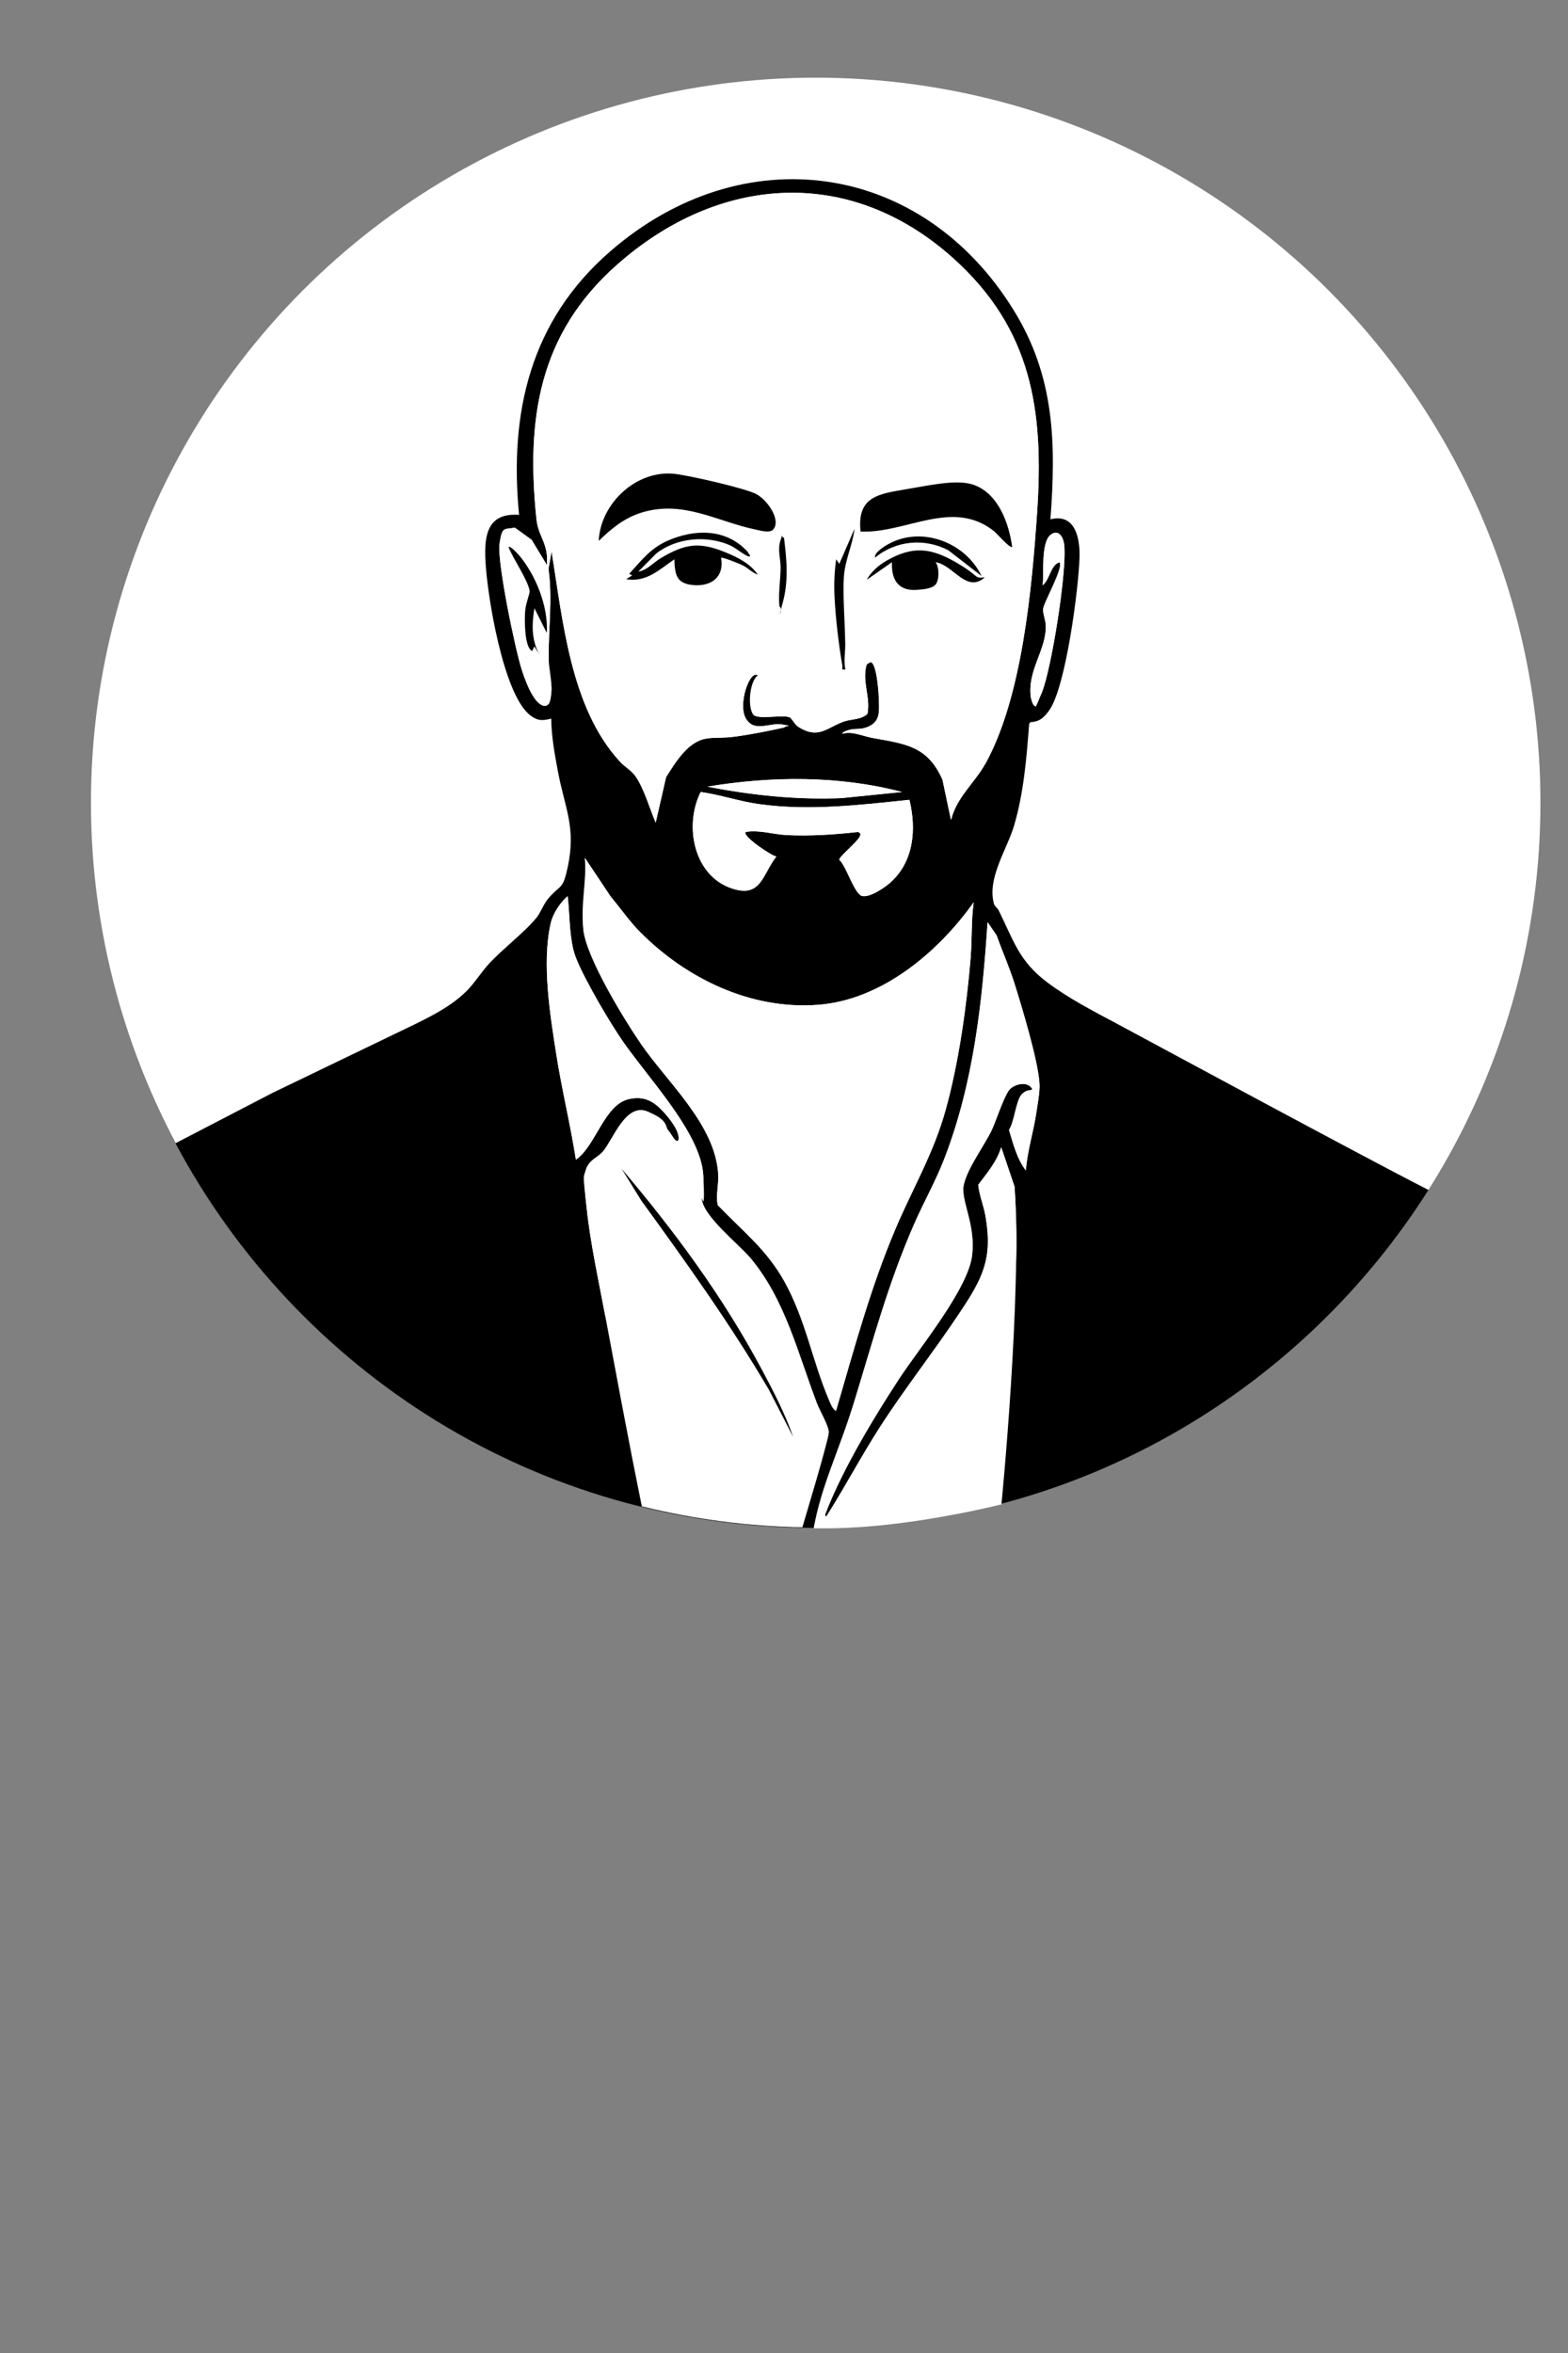<?xml version="1.0" encoding="UTF-8"?>
<svg id="Ebene_1" xmlns="http://www.w3.org/2000/svg" version="1.1" viewBox="0 0 1024 1536">
  <rect x="0" y="0" width="1024" height="1536" fill="#808080" stroke="none"/>
  <!-- Generator: Adobe Illustrator 29.7.1, SVG Export Plug-In . SVG Version: 2.1.1 Build 8)  -->
  <defs>
    <style>
      .st0 {
        fill: #fff;
      }
    </style>
  </defs>
  <circle class="st0" cx="532.7" cy="524" r="473.3"/>
  <path d="M548,997.1c162.1-5.2,303.6-91.8,384.9-220.3-46-23.5-182.3-97.2-204.9-109.3-14.9-7.9-30.4-16-43.9-26.1-18.6-13.9-22-27.1-31.9-47.1-.7-1.5-2.6-2.7-3-4-4.9-16.8,8.5-35.8,13.1-51.5,6.3-21.5,8.1-43.9,9.8-66.2l.8-1.2c6-.2,9-3.1,12.3-7.7,10.9-15.2,19.3-80.1,19.8-100.2.3-12.6-3-28.5-19-24.5,3.7-49.8,2.8-93.2-24-136.5-60.2-97.5-177-113.5-263.5-38.4-51.9,45-66.1,104.9-59.5,172-20.4-1.5-22.8,12.8-22,29.5,1,22.1,11.6,88.3,29.5,101.5,4.9,3.6,7.7,3.4,13.5,2,.1,11.4,2.2,23,4.3,34.2,4.6,24.6,12.1,36.6,6.4,63-3.3,15.1-4.4,10.6-12.7,20.3-3.1,3.7-5,9.3-7.6,12.4-7.2,9-21.8,20.2-30.5,29.5-4.9,5.2-9.1,11.9-13.9,17.1-9.5,10-21.7,16.4-34,22.5l-94,45.3-63.4,32.9c79.4,149.1,236.2,250.6,416.8,251.1,5.3-28.8,16.4-49.7,26.8-83.6,12.1-39.5,21.9-76.2,38.6-114.4,6.3-14.5,14.2-28.3,19.9-43.1,19.1-49.5,24.7-101.5,28.2-154.3l5.9,8.6c3.6,10.2,8.1,20.3,11.4,30.6,4.9,15.5,15.8,51.4,16.6,66.4.3,5.3-1.4,14.1-2.2,19.6-1.9,12.3-5.8,24.4-6.7,36.8-5.7-7.2-8.4-17.7-11-26.4,3.6-5.6,4.4-18.4,8.1-23,2-2.5,7.7-1.9,6.9-4.1-3.2-4.7-10.2-3-13.9,0-5.2,4.3-9,19.8-12.2,26.8-4.9,10.7-19.4,29.5-18.8,40,.9,14.7,7.8,23.8,5.8,42-2.5,22.1-34.8,61-47.9,81.1-18.3,28-36,56.7-48,88-.2,2.9,1.2.9,1.8-.2,11.6-18.5,21.9-37.9,33.7-56.3,16.6-25.8,35.7-49.9,52.6-75.4,14.9-22.3,21.4-35.2,16.5-62.9-1.2-6.8-4-13.3-4.7-20.2,5.8-7.7,12.2-15.1,15-24.5l8.7,25.7c11.2,161.8-48.5,111.9-114.8,222.3ZM686.4,348.9c5.1-3.7,8.1,2,8.6,6.5,2,16.8-8.1,80.2-14.5,96.5-1.2,3.2-3.4,5.8-4.5,9-1.5-.3-2.6-4.6-2.8-5.7-2.5-18.1,10.7-31.4,9.7-47.7-.2-2.9-1.9-7.3-1.7-9.9.4-4.5,13.7-27.3,10.7-30.6-5.9,1.7-6.2,11.3-11,15,1-8-1.3-28.1,5.4-33.1ZM395.3,859.2c-4.3-22.9-9.8-47.9-12.2-70.8-.7-6.9-2.4-18.7-.4-25.1,1.4-4.3,8-7.9,11.2-11.8,6.8-8.2,14.8-31.7,29-25.9,2.7,1.1,11.2,9.8,13.6,12.4,1.9,2.1,4.4,8.2,6.5,6.5,1.6-5.6-6.2-14.9-10-19-6.3-6.8-12.4-10.1-22-8.1-16.4,3.4-21.9,30.8-34.9,39.6-3.6-23-9.2-45.7-12.8-68.7-4.1-26-9.5-59.6-3.7-85.4,1.4-6.4,6.1-13.6,11.1-17.9,1.4,11.6,1,23.8,3.8,35.2,3.8,15.6,20.4,41.5,29.5,55.5,16.4,25.3,53.8,62.8,55.3,91.7.3,5.3-1.5,10.7-1.1,15,1,11.7,24,29.5,32,39,22.6,27,31,62.5,43.3,94.7,1.8,4.7,7.3,14.1,7.7,18.3.5,4.3-7,22.2-8.7,28.2M634,624.5c-2.7,32.4-7.7,68.5-16.3,99.7-7.9,28.7-21.5,51.2-32.9,78.1-16.3,38.4-27.1,78.7-38.8,118.7-2.3-1.3-3.5-4.7-4.5-7-11-25.7-15.1-52.2-29.3-77.7-11.7-20.9-27.2-32.7-43.4-49.6-1.4-6.6.7-13.2.3-20.3-2-32.5-33.3-59.8-50.7-85.3-11-16.1-35.7-56.4-37.4-74.6-1.4-15,2.4-31.3,1-46.5l16.6,24.9c6.5,7.9,12.5,16.5,19.7,23.8,30.1,30.2,71.8,50.3,115.1,47.3,41.9-2.8,79.1-34.1,102.5-67-1.7,11.7-1,23.6-2,35.5ZM495.6,524.9c32.7,4.6,65.7.6,98.3-2.8,4.7,19.4,2.9,40.7-12.9,54.4-3.7,3.2-13.4,9.8-18.3,8.3-3.2-.9-10.5-20.2-14.6-23.5-.3-2,11.7-11.5,13.4-15.3.8-1.8.3-1.9-1.1-2.9-15.3,1.7-31.6,2.8-47,2-8.9-.5-17.6-3.5-26.4-2-2.8,2.4,17.2,15.9,20,16-9.2,11.9-9.9,27-28.6,21-25.5-8.1-31.8-41.3-20.8-63.1,12.8,1.8,25.1,6.1,38,7.9ZM462,513.5c41.7-6.9,85.9-7.3,127,3.5l-39.5,4c-29.4,1.2-58.8-1.9-87.5-7.5ZM643.2,498.7c-6.8,12.3-18.8,22-22.2,36.3l-5.5-26c-9.8-22.3-24.6-23.4-45.7-27.3-6.7-1.2-13.2-4.6-19.8-2.7.3-1.5,4.5-2.5,5.7-2.8,3.8-.7,6.4.1,10.5-1.5,8.5-3.3,8-9.4,7.8-17.3-.2-5.6-1.2-17.8-3.3-22.7-.5-1.1-1.1-2.1-2.2-2.5l-2.5,1.5c-3.3,11.2,2.7,21.3.5,32.3-4.3,3.9-10.2,3.3-15.1,4.9-11.1,3.8-16.6,11.9-29.7,3.8-3-1.8-4.5-6-6.4-6.6-4.9-1.5-20.1,1.6-23.1-1.4-4.1-4-3-21.9,2.8-25.8-5.4-4.1-13.4,19.2-7.8,28.3,5.5,9,14.9,2.5,23.4,3.7,1.4.2,3,.6,1.5,2-10.4,2.3-21,4.4-31.6,5.9-6,.8-13.6.3-19.6,1.4-11.9,2.1-20,15.8-25.9,25.1l-6.8,29.7c-3.9-9.1-7.6-22.3-13.2-30.3-2.6-3.8-7.1-6.1-10.3-9.7-32.2-35.1-37.1-92-44.5-137l-2,11.4c2.7,19.2,0,38.8.1,57.9,0,6.7,2.3,15.3,1.8,22-.2,2.6-1.1,9.1-4.2,9.5-7.2-.3-13-17-15-23.1-4.4-13.5-16.1-69.9-14.7-82.3.7-6.6,3.5-9.7,10-11l11,8,10,16.5c.1-3.1.2-6-.4-9-1.7-8.5-5.5-11.8-6.5-21.4-6.7-64.8,1.5-120.1,52-165.1,66.3-59.1,152.1-65.8,220-5,51.6,46.2,59.5,99.5,55,166-3.4,49.7-9.7,120.6-33.8,164.2Z"/>
  <path class="st0" d="M621,535l-5.5-26c-9.8-22.3-24.6-23.4-45.7-27.3-6.7-1.2-13.2-4.6-19.8-2.7.3-1.5,4.5-2.5,5.7-2.8,3.8-.7,6.4.1,10.5-1.5,8.5-3.3,8-9.4,7.8-17.3s-1.2-17.8-3.3-22.7-1.1-2.1-2.2-2.5l-2.5,1.5c-3.3,11.2,2.7,21.3.5,32.3-4.3,3.9-10.2,3.3-15.1,4.9-11.1,3.8-16.6,11.9-29.7,3.8-3-1.8-4.5-6-6.4-6.6-4.9-1.5-20.1,1.6-23.1-1.4s-3-21.9,2.8-25.8c-5.4-4.1-13.4,19.2-7.8,28.3s14.9,2.5,23.4,3.7,3,.6,1.5,2c-10.4,2.3-21,4.4-31.6,5.9s-13.6.3-19.6,1.4c-11.9,2.1-20,15.8-25.9,25.1l-6.8,29.7c-3.9-9.1-7.6-22.3-13.2-30.3-2.6-3.8-7.1-6.1-10.3-9.7-32.2-35.1-37.1-92-44.5-137l-2,11.4c2.7,19.2,0,38.8.1,57.9s2.3,15.3,1.8,22-1.1,9.1-4.2,9.5c-7.2-.3-13-17-15-23.1-4.4-13.5-16.1-69.9-14.7-82.3s3.5-9.7,10-11l11,8,10,16.5c.1-3.1.2-6-.4-9-1.7-8.5-5.5-11.8-6.5-21.4-6.7-64.8,1.5-120.1,52-165.1,66.3-59.1,152.1-65.8,220-5,51.6,46.2,59.5,99.5,55,166-3.4,49.7-9.7,120.6-33.8,164.2-6.8,12.3-18.8,22-22.2,36.3ZM504.8,345.8c5.8-5.8-5-20.2-10.7-23.3s-43.3-12-52.8-13.2c-25.2-3.2-49.1,19.1-50.2,43.7,8.3-8.1,16.7-15.1,28-18.5,27.1-8.3,48.7,5.6,74,11,3.1.7,9.4,2.7,11.8.2ZM661,357c-2.1-15.3-8.8-34.1-24.3-40.2-10.2-4-32.6.4-44,2.4-18.2,3.2-33.2,4.5-30.7,27.8,29.9,1.3,60.2-22,87.5,0,1.6,1.3,10.2,11.3,11.5,10ZM552,437c-1.2-5.4,0-11-.1-16.4-.2-14.5-1.9-29.5-.9-44.1s5.6-20.4,7-31.5l-10,23-2-3c-1.2,8-1.4,16.4-1.1,24.5.6,14.1,2.6,31,5.1,44.9s-1.1,3,1.9,2.5ZM487.6,359.4c-14-14.6-34.4-14.1-52-6.2-11,4.9-16.8,12.8-24.6,21.4l2,1-4,2.5c13.2,2.2,21.6-6.1,31.5-13,.3,10.5,1.5,16.1,13.1,16.9,11.5.8,19.6-5.8,17.4-17.9.5-.6,12.7,4.3,14.4,5.1,3.5,1.7,6,4.7,9.6,5.9-4.9-7.2-13.2-11.2-21-14.5-17.3-7.2-26.4-5.8-42.3,3.7-5,3-9.2,8.1-14.7,8.8l11.7-11.8c13.2-10.3,32.8-11.9,48-5.4,3.9,1.7,8.5,5.8,11.8,7.2s1.6.3,1.5-.5c-1.1-.8-1.5-2.2-2.3-3.2ZM641,376c-10.4-21.8-38.9-32.8-60.5-21-2.9,1.6-9.8,5.9-9,9,13.5-11.3,32.3-13,47.8-4.8l21.7,16.8ZM512,351c-2.4-.3-1.6,0-2.1,1.4-2.3,6.2,0,12.4,0,18.1-.1,8.2-1.6,17.1-.8,25.5,2.8.5,1.7-.6,2.1-2.3,3.9-14.5,2.6-28.1.9-42.7ZM357,413c1-17.1-7.1-37.4-18-50.5-.8-.9-5.9-6.6-7-5.5,2.9,7.4,12.8,21.5,13.8,28.7s-2.6,9.3-2.9,12.7c-.4,5.1-.7,24.1,4.5,26.5l1.5-3,3,5c-5-9.9-4.7-19.2-3-30l8,16ZM643,377c-7.4.7-12.9-6.4-18.7-9.8-16.4-9.5-28.2-10.9-45-1.3-5.4,3.1-10.2,7.2-13.3,12.7l16.5-11.5c-.5,12.5,4.9,19.5,17.9,17.9s9.8-2.6,10.4-3.1c2.7-2.7,2.7-11.5.2-14.8,11.5,1.7,20.1,20.4,32,10Z"/>
  <path class="st0" d="M531.5,997.8c1.8-8.8,12.4-37.2,26.8-84,12.1-39.5,21.9-76.2,38.6-114.4,6.3-14.5,14.2-28.3,19.9-43.1,19.1-49.5,24.7-101.5,28.2-154.3l5.9,8.6c3.6,10.2,8.1,20.3,11.4,30.6,4.9,15.5,15.8,51.4,16.6,66.4.3,5.3-1.4,14.1-2.2,19.6-1.9,12.3-5.8,24.4-6.7,36.8-5.7-7.2-8.4-17.7-11-26.4,3.6-5.6,4.4-18.4,8.1-23s7.7-1.9,6.9-4.1c-3.2-4.7-10.2-3-13.9,0s-9,19.8-12.2,26.8c-4.9,10.7-19.4,29.5-18.8,40s7.8,23.8,5.8,42c-2.5,22.1-34.8,61-47.9,81.1s-36,56.7-48,88c-.2,2.9,1.2.9,1.8-.2,11.6-18.5,21.9-37.9,33.7-56.3,16.6-25.8,35.7-49.9,52.6-75.4,14.9-22.3,21.4-35.2,16.5-62.9-1.2-6.8-4-13.3-4.7-20.2,5.8-7.7,12.2-15.1,15-24.5l8.7,25.7c4.9,71-8.6,207.5-8.6,207.5.3-.4-63.7,16.9-122.7,15.5Z"/>
  <path class="st0" d="M419.2,983.6c-4.1-20.8-5.9-28-23.9-124.4-4.3-22.9-9.8-47.9-12.2-70.8s-2.4-18.7-.4-25.1,8-7.9,11.2-11.8c6.8-8.2,14.8-31.7,29-25.9s11.2,9.8,13.6,12.4,4.4,8.2,6.5,6.5c1.6-5.6-6.2-14.9-10-19-6.3-6.8-12.4-10.1-22-8.1-16.4,3.4-21.9,30.8-34.9,39.6-3.6-23-9.2-45.7-12.8-68.7-4.1-26-9.5-59.6-3.7-85.4,1.4-6.4,6.1-13.6,11.1-17.9,1.4,11.6,1,23.8,3.8,35.2s20.4,41.5,29.5,55.5c16.4,25.3,53.8,62.8,55.3,91.7s-1.5,10.7-1.1,15c1,11.7,24,29.5,32,39,22.6,27,31,62.5,43.3,94.7,1.8,4.7,7.3,14.1,7.7,18.3.5,4.3-15.5,56.6-17.2,62.6-35.1-.6-70-5.1-104.6-13.6ZM518,938c-5.2-15.2-12.9-29.8-20.5-44-25.5-47.7-56.8-89.8-91.5-131l12.8,20.7c29.2,40.2,58.2,80.7,83.4,123.6l15.8,30.7Z"/>
  <path class="st0" d="M418.3,608.7c30.1,30.2,71.8,50.3,115.1,47.3,41.9-2.8,79.1-34.1,102.5-67-1.7,11.7-1,23.6-2,35.5-2.7,32.4-7.7,68.5-16.3,99.7-7.9,28.7-21.5,51.2-32.9,78.1-16.3,38.4-27.1,78.7-38.8,118.7-2.3-1.3-3.5-4.7-4.5-7-11-25.7-15.1-52.2-29.3-77.7-11.7-20.9-27.2-32.7-43.4-49.6-1.4-6.6.7-13.2.3-20.3-2-32.5-33.3-59.8-50.7-85.3-11-16.1-35.7-56.4-37.4-74.6s2.4-31.3,1-46.5l16.6,24.9c6.5,7.9,12.5,16.5,19.7,23.8Z"/>
  <path class="st0" d="M593.9,522.1c4.7,19.4,2.9,40.7-12.9,54.4-3.7,3.2-13.4,9.8-18.3,8.3s-10.5-20.2-14.6-23.5c-.3-2,11.7-11.5,13.4-15.3s.3-1.9-1.1-2.9c-15.3,1.7-31.6,2.8-47,2-8.9-.5-17.6-3.5-26.4-2-2.8,2.4,17.2,15.9,20,16-9.2,11.9-9.9,27-28.6,21-25.5-8.1-31.8-41.3-20.8-63.1,12.8,1.8,25.1,6.1,38,7.9,32.7,4.6,65.7.6,98.3-2.8Z"/>
  <path class="st0" d="M589,517l-39.5,4c-29.4,1.2-58.8-1.9-87.5-7.5,41.7-6.9,85.9-7.3,127,3.5Z"/>
  <path class="st0" d="M676,461c-1.5-.3-2.6-4.6-2.8-5.7-2.5-18.1,10.7-31.4,9.7-47.7-.2-2.9-1.9-7.3-1.7-9.9.4-4.5,13.7-27.3,10.7-30.6-5.9,1.7-6.2,11.3-11,15,1-8-1.3-28.1,5.4-33.1,5.1-3.7,8.1,2,8.6,6.5,2,16.8-8.1,80.2-14.5,96.5s-3.4,5.8-4.5,9Z"/>
  <path d="M504.8,345.8c-2.4,2.4-8.7.4-11.8-.2-25.3-5.4-46.9-19.3-74-11-11.3,3.5-19.7,10.4-28,18.5,1.1-24.7,25.1-46.9,50.2-43.7,9.5,1.2,45.3,9.2,52.8,13.2s16.5,17.5,10.7,23.3Z"/>
  <path d="M661,357c-1.3,1.3-10-8.7-11.5-10-27.3-22-57.6,1.3-87.5,0-2.5-23.4,12.4-24.6,30.7-27.8s33.9-6.4,44-2.4c15.5,6.1,22.2,24.9,24.3,40.2Z"/>
  <path d="M487.6,359.4c.9.9,1.3,2.3,2.3,3.2.2.7-1,.7-1.5.5-3.3-1.4-8-5.5-11.8-7.2-15.2-6.6-34.8-4.9-48,5.4l-11.7,11.8c5.5-.7,9.7-5.8,14.7-8.8,15.9-9.4,25-10.8,42.3-3.7,7.8,3.2,16.1,7.3,21,14.5-3.6-1.2-6.1-4.1-9.6-5.9s-13.9-5.7-14.4-5.1c2.2,12.1-5.8,18.6-17.4,17.9-11.6-.8-12.8-6.4-13.1-16.9-9.9,6.8-18.3,15.2-31.5,13l4-2.5-2-1c7.9-8.6,13.6-16.4,24.6-21.4,17.6-7.9,38-8.4,52,6.2Z"/>
  <path d="M643,377c-11.9,10.4-20.5-8.3-32-10,2.5,3.2,2.5,12.1-.2,14.8s-9,3-10.4,3.1c-13,1.6-18.4-5.5-17.9-17.9l-16.5,11.5c3.1-5.5,7.9-9.6,13.3-12.7,16.8-9.5,28.6-8.2,45,1.3s11.3,10.5,18.7,9.8Z"/>
  <path d="M357,413l-8-16c-1.7,10.8-2,20,3,30l-3-5-1.5,3c-5.2-2.4-5-21.4-4.5-26.5s3.1-11.2,2.9-12.7c-1.1-7.2-11-21.3-13.8-28.7,1.1-1.1,6.2,4.6,7,5.5,10.9,13.1,19,33.3,18,50.5Z"/>
  <path d="M552,437c-3,.5-1.6-.7-1.9-2.5-2.4-13.9-4.4-30.8-5.1-44.9-.4-8.2-.1-16.5,1.1-24.5l2,3,10-23c-1.4,11.1-6.2,20.1-7,31.5s.7,29.6.9,44.1c0,5.4-1.1,11,.1,16.4Z"/>
  <path d="M641,376l-21.7-16.8c-15.5-8.1-34.3-6.4-47.8,4.8-.9-3.1,6-7.4,9-9,21.7-11.8,50.1-.8,60.5,21Z"/>
  <path d="M512,351c1.8,14.6,3.1,28.2-.9,42.7s.7,2.8-2.1,2.3c-.8-8.4.7-17.3.8-25.5,0-5.7-2.2-11.9,0-18.1s-.3-1.7,2.1-1.4Z"/>
  <path d="M518,938l-15.8-30.7c-25.2-42.9-54.2-83.4-83.4-123.6l-12.8-20.7c34.8,41.1,66,83.3,91.5,131,7.6,14.2,15.2,28.9,20.5,44Z"/>
</svg>